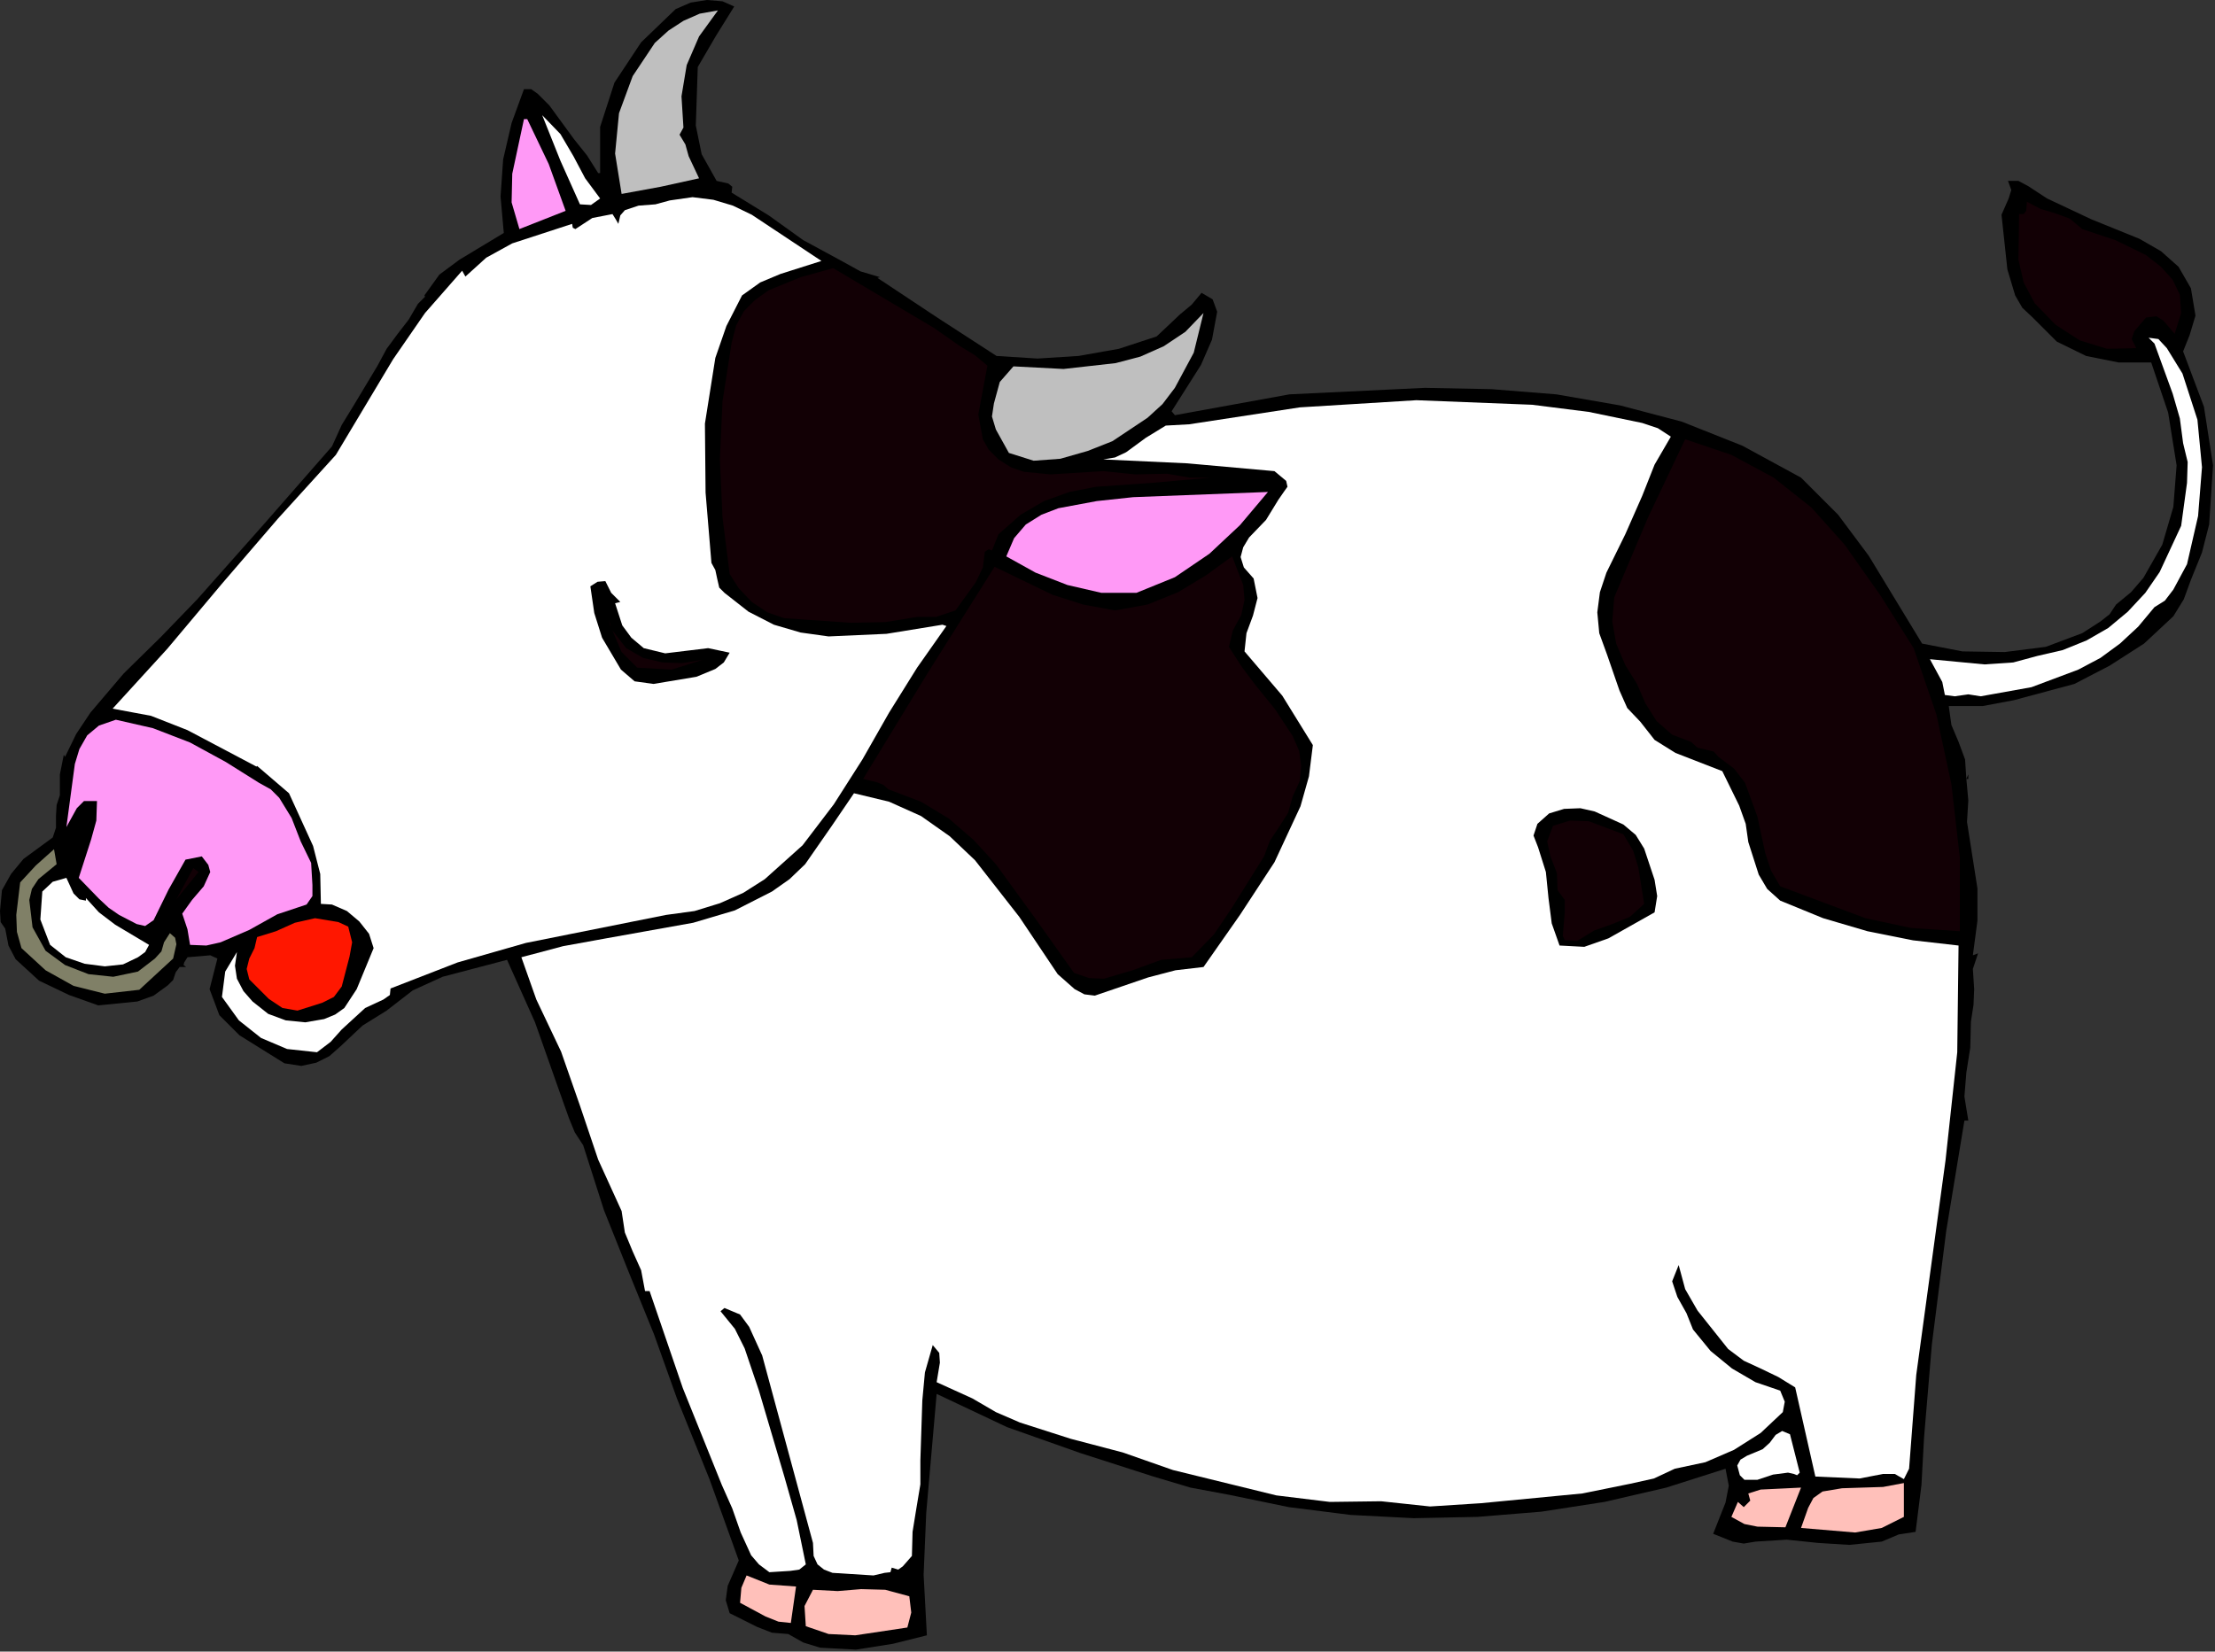 <?xml version="1.0" encoding="UTF-8" standalone="no"?>
<svg
   xmlns:dc="http://purl.org/dc/elements/1.1/"
   xmlns:cc="http://creativecommons.org/ns#"
   xmlns:rdf="http://www.w3.org/1999/02/22-rdf-syntax-ns#"
   xmlns:svg="http://www.w3.org/2000/svg"
   xmlns="http://www.w3.org/2000/svg"
   xmlns:sodipodi="http://sodipodi.sourceforge.net/DTD/sodipodi-0.dtd"
   xmlns:inkscape="http://www.inkscape.org/namespaces/inkscape"
   version="1.0"
   width="86.436mm"
   height="64.465mm"
   id="svg64"
   sodipodi:docname="ETOUS040.WMF">
  <rect width="100%" height="100%" fill="#333333" stroke="none"/>
  <sodipodi:namedview
     pagecolor="#ffffff"
     bordercolor="#666666"
     borderopacity="1"
     objecttolerance="10"
     gridtolerance="10"
     guidetolerance="10"
     inkscape:pageopacity="0"
     inkscape:pageshadow="2"
     inkscape:window-width="640"
     inkscape:window-height="480"
     id="namedview66" />
  <defs
     id="defs6">
    <clipPath
       clipPathUnits="userSpaceOnUse"
       id="clipWmfPath1">
      <path
         d="M 0,0 L 326.592,0 L 326.592,243.552 L 0,243.552 z"
         id="path2" />
    </clipPath>
    <pattern
       id="WMFhbasepattern"
       patternUnits="userSpaceOnUse"
       width="6"
       height="6"
       x="0"
       y="0" />
  </defs>
  <path
     style="fill:#000000;fill-rule:evenodd;fill-opacity:1;stroke:none;"
     clip-path="url(#clipWmfPath1)"
     d="  M 108.288,0.96   L 105.6,5.28   L 102.912,9.888   L 102.624,18.528   L 103.488,22.752   L 105.696,26.688   L 107.424,27.072   L 108,27.552   L 107.904,28.416   L 113.376,31.776   L 118.464,35.424   L 124.128,38.496   L 126.912,40.032   L 129.792,40.896   L 129.408,40.992   L 138.24,46.848   L 146.976,52.512   L 153.024,52.896   L 159.072,52.512   L 165.024,51.456   L 170.592,49.632   L 174.048,46.368   L 175.776,44.928   L 177.216,43.2   L 178.848,44.16   L 179.52,45.984   L 178.752,50.112   L 177.12,53.856   L 172.8,60.672   L 173.28,61.248   L 190.176,58.176   L 210.144,57.216   L 219.936,57.408   L 229.536,58.176   L 238.944,59.808   L 248.064,62.208   L 256.992,65.76   L 265.632,70.464   L 271.104,75.936   L 275.616,81.984   L 283.488,94.944   L 289.44,96.096   L 295.68,96.192   L 301.728,95.424   L 307.104,93.408   L 309.792,91.68   L 311.136,90.624   L 312.096,89.184   L 314.304,87.36   L 316.128,85.248   L 318.912,80.352   L 320.544,74.784   L 321.024,68.64   L 319.776,60.864   L 317.28,53.472   L 312.48,53.472   L 307.68,52.512   L 303.36,50.4   L 299.808,46.848   L 298.272,45.408   L 297.216,43.584   L 296.064,39.744   L 295.2,31.68   L 296.256,29.28   L 296.64,28.032   L 296.16,26.688   L 297.696,26.688   L 299.136,27.456   L 301.92,29.28   L 308.448,32.352   L 315.552,35.232   L 318.72,37.056   L 321.312,39.36   L 323.136,42.528   L 323.808,46.56   L 322.944,49.44   L 321.984,51.84   L 325.056,60   L 326.4,68.64   L 325.824,77.376   L 324.768,81.504   L 323.136,85.536   L 322.08,88.416   L 320.544,90.912   L 316.224,94.944   L 311.136,98.208   L 305.952,100.896   L 297.024,103.296   L 292.416,104.16   L 287.424,104.16   L 287.808,106.944   L 288.864,109.44   L 289.824,112.032   L 290.016,114.912   L 290.304,114.24   L 290.304,114.912   L 290.016,114.912   L 290.304,118.08   L 290.112,121.248   L 291.648,131.04   L 291.648,135.84   L 290.976,140.928   L 291.744,140.64   L 290.976,142.944   L 291.168,145.92   L 291.072,148.224   L 290.688,150.72   L 290.592,154.56   L 290.016,158.208   L 289.728,161.76   L 290.304,165.312   L 289.728,165.312   L 287.04,181.632   L 284.928,198.336   L 283.776,212.064   L 283.392,219.072   L 282.528,225.984   L 280.032,226.368   L 277.536,227.424   L 272.736,227.904   L 268.128,227.616   L 263.52,227.136   L 258.912,227.424   L 257.184,227.712   L 255.552,227.424   L 252.672,226.272   L 254.496,221.664   L 254.976,219.168   L 254.496,216.672   L 245.76,219.456   L 236.64,221.568   L 227.328,223.008   L 217.92,223.776   L 208.512,223.968   L 199.2,223.488   L 190.08,222.336   L 181.248,220.512   L 175.584,219.456   L 170.112,217.824   L 159.36,214.368   L 148.512,210.528   L 138.144,205.632   L 136.608,223.2   L 136.224,232.32   L 136.704,241.248   L 131.712,242.496   L 126.24,243.36   L 120.96,243.072   L 118.464,242.304   L 116.256,241.056   L 113.856,240.864   L 111.648,240   L 107.616,237.984   L 107.04,236.064   L 107.328,233.952   L 108.96,230.208   L 104.64,218.208   L 99.84,206.304   L 96.48,196.896   L 92.736,187.68   L 89.088,178.56   L 86.016,168.96   L 84.768,167.04   L 83.904,164.928   L 82.368,160.608   L 78.912,150.816   L 74.784,141.6   L 65.28,144.096   L 60.864,146.112   L 57.024,149.088   L 53.472,151.296   L 50.208,154.368   L 48.576,155.808   L 46.656,156.768   L 44.448,157.248   L 41.952,156.864   L 35.328,152.736   L 32.352,149.76   L 30.912,145.92   L 32.064,141.408   L 31.008,140.928   L 29.952,141.024   L 27.648,141.216   L 27.168,141.984   L 27.072,142.368   L 27.456,142.656   L 26.496,142.656   L 25.92,143.424   L 25.536,144.576   L 24.768,145.344   L 22.656,146.88   L 20.256,147.744   L 14.496,148.32   L 10.176,146.784   L 5.76,144.672   L 2.304,141.504   L 1.248,139.488   L 0.768,136.992   L 0.096,136.032   L 0,134.4   L 0.288,131.328   L 1.632,128.928   L 3.456,126.72   L 7.776,123.552   L 8.256,122.112   L 8.256,120.384   L 8.352,118.752   L 8.832,117.312   L 8.832,114.24   L 9.408,111.36   L 9.6,111.648   L 11.232,108.288   L 13.344,105.12   L 18.24,99.36   L 23.712,93.984   L 29.088,88.416   L 38.88,77.376   L 48.96,65.856   L 50.4,62.688   L 52.224,59.712   L 55.68,53.952   L 57.024,51.456   L 58.656,49.248   L 60.288,47.136   L 61.632,44.832   L 62.688,43.776   L 62.592,43.584   L 64.8,40.512   L 67.776,38.304   L 74.304,34.368   L 73.824,28.992   L 74.208,23.52   L 75.456,18.144   L 77.28,13.152   L 78.336,13.152   L 79.296,13.824   L 81.024,15.552   L 84.672,20.544   L 86.592,22.944   L 88.224,25.536   L 88.512,25.536   L 88.512,18.72   L 90.624,12.192   L 94.56,6.24   L 99.648,1.344   L 101.856,0.384   L 104.256,0   L 106.56,0.192   L 108.288,0.96  z "
     id="path8" />
  <path
     style="fill:#bfbfbf;fill-rule:evenodd;fill-opacity:1;stroke:none;"
     clip-path="url(#clipWmfPath1)"
     d="  M 105.888,1.536   L 103.104,5.376   L 101.28,9.6   L 100.512,14.208   L 100.8,18.816   L 100.224,19.872   L 101.088,21.312   L 101.568,23.04   L 103.104,26.304   L 97.44,27.552   L 91.68,28.608   L 90.72,22.656   L 91.296,16.704   L 93.312,11.232   L 96.576,6.336   L 98.592,4.512   L 100.8,3.072   L 103.2,2.016   L 105.888,1.536  z "
     id="path10" />
  <path
     style="fill:#ffffff;fill-rule:evenodd;fill-opacity:1;stroke:none;"
     clip-path="url(#clipWmfPath1)"
     d="  M 88.512,29.28   L 87.168,30.24   L 85.536,30.144   L 82.656,23.712   L 79.968,16.992   L 82.656,19.776   L 84.576,23.04   L 86.304,26.304   L 88.512,29.28  z "
     id="path12" />
  <path
     style="fill:#ff99f6;fill-rule:evenodd;fill-opacity:1;stroke:none;"
     clip-path="url(#clipWmfPath1)"
     d="  M 77.76,17.568   L 80.928,24.192   L 83.424,31.104   L 76.608,33.792   L 75.456,29.856   L 75.552,25.632   L 77.28,17.568   L 77.76,17.568  z "
     id="path14" />
  <path
     style="fill:#ffffff;fill-rule:evenodd;fill-opacity:1;stroke:none;"
     clip-path="url(#clipWmfPath1)"
     d="  M 121.152,38.496   L 115.104,40.416   L 112.128,41.664   L 109.44,43.584   L 107.136,48.096   L 105.504,52.8   L 103.968,62.496   L 104.064,72.672   L 104.928,83.04   L 105.504,84.096   L 105.792,85.44   L 106.08,86.688   L 106.848,87.456   L 110.4,90.24   L 114.144,92.16   L 118.08,93.312   L 122.208,93.888   L 130.752,93.504   L 139.008,92.16   L 139.584,92.352   L 135.264,98.496   L 131.136,105.12   L 127.2,112.032   L 122.976,118.656   L 118.368,124.704   L 112.8,129.696   L 109.632,131.712   L 106.176,133.248   L 102.432,134.4   L 98.208,134.976   L 77.568,139.104   L 67.488,141.984   L 57.6,145.824   L 57.504,146.784   L 56.544,147.456   L 53.856,148.704   L 50.4,151.872   L 48.768,153.696   L 46.752,155.232   L 42.336,154.752   L 38.496,153.12   L 35.232,150.528   L 32.736,147.072   L 33.216,143.328   L 34.944,140.448   L 34.656,142.464   L 34.944,144.384   L 35.904,146.208   L 37.248,147.744   L 39.552,149.568   L 42.144,150.528   L 45.024,150.816   L 47.808,150.336   L 49.44,149.664   L 50.784,148.704   L 52.608,145.92   L 55.104,139.872   L 54.432,137.76   L 52.992,135.936   L 51.168,134.4   L 48.96,133.44   L 47.328,133.344   L 47.232,128.928   L 46.176,124.8   L 42.624,117.024   L 37.92,112.992   L 37.824,113.088   L 27.648,107.712   L 22.272,105.6   L 16.608,104.544   L 24.672,95.712   L 32.736,86.112   L 40.992,76.512   L 49.536,67.104   L 57.984,52.992   L 62.688,46.176   L 68.16,39.936   L 68.64,40.8   L 71.712,38.016   L 75.552,35.904   L 84.384,33.024   L 84.48,33.6   L 84.864,33.792   L 87.36,32.16   L 90.336,31.584   L 90.816,32.352   L 91.2,33.024   L 91.488,31.776   L 92.16,31.008   L 94.176,30.336   L 96.672,30.144   L 98.784,29.568   L 102.144,29.088   L 105.216,29.472   L 108.096,30.336   L 110.88,31.68   L 121.152,38.496  z "
     id="path16" />
  <path
     style="fill:#120005;fill-rule:evenodd;fill-opacity:1;stroke:none;"
     clip-path="url(#clipWmfPath1)"
     d="  M 307.104,33.792   L 312,35.424   L 316.512,37.632   L 318.72,39.36   L 320.448,41.28   L 321.504,43.488   L 321.696,46.176   L 320.736,49.248   L 319.104,47.328   L 318.048,46.656   L 316.512,46.848   L 314.784,48.864   L 314.4,50.016   L 315.072,51.36   L 310.752,51.456   L 306.72,50.208   L 303.168,47.904   L 300.096,44.736   L 298.464,41.664   L 297.696,38.304   L 297.792,31.584   L 298.464,31.584   L 298.848,31.104   L 298.944,29.76   L 300.96,30.816   L 303.168,31.488   L 305.28,32.256   L 307.104,33.792  z "
     id="path18" />
  <path
     style="fill:#120005;fill-rule:evenodd;fill-opacity:1;stroke:none;"
     clip-path="url(#clipWmfPath1)"
     d="  M 137.76,48.384   L 141.6,51.072   L 143.808,52.416   L 145.632,53.952   L 144.288,61.152   L 144.96,64.8   L 145.824,66.336   L 147.264,67.776   L 149.088,68.928   L 151.008,69.6   L 154.944,69.984   L 162.72,69.504   L 167.424,69.984   L 172.128,69.888   L 175.488,70.464   L 178.464,70.464   L 169.92,71.232   L 161.664,71.808   L 157.728,72.576   L 153.984,73.92   L 150.528,75.936   L 147.264,78.816   L 146.304,81.216   L 145.824,81.024   L 145.248,81.408   L 144.96,83.712   L 143.904,85.92   L 140.928,90.048   L 138.048,91.008   L 135.264,91.008   L 130.56,91.776   L 125.472,91.872   L 115.68,91.2   L 113.184,90.336   L 110.88,88.8   L 108.96,86.784   L 107.616,84.672   L 106.56,76.32   L 106.176,67.776   L 106.56,59.232   L 107.904,50.592   L 108.576,48   L 109.728,45.888   L 111.36,44.256   L 113.376,42.816   L 118.08,40.896   L 122.88,39.552   L 137.76,48.384  z "
     id="path20" />
  <path
     style="fill:#bfbfbf;fill-rule:evenodd;fill-opacity:1;stroke:none;"
     clip-path="url(#clipWmfPath1)"
     d="  M 164.064,65.088   L 160.416,66.528   L 156.384,67.68   L 152.448,67.968   L 148.8,66.816   L 146.88,63.36   L 146.304,61.44   L 146.592,59.52   L 147.456,56.352   L 149.472,54.048   L 156.864,54.432   L 164.544,53.568   L 168.192,52.608   L 171.648,51.072   L 174.816,48.96   L 177.504,46.176   L 176.064,52.032   L 173.28,57.216   L 171.456,59.616   L 169.248,61.632   L 164.064,65.088  z "
     id="path22" />
  <path
     style="fill:#ffffff;fill-rule:evenodd;fill-opacity:1;stroke:none;"
     clip-path="url(#clipWmfPath1)"
     d="  M 322.56,83.232   L 320.544,86.976   L 319.296,88.608   L 317.76,89.568   L 315.36,92.448   L 312.672,94.944   L 309.792,97.056   L 306.528,98.784   L 299.616,101.376   L 292.128,102.72   L 290.304,102.432   L 288.288,102.72   L 286.848,102.528   L 286.464,100.608   L 284.64,97.248   L 292.704,98.016   L 296.928,97.728   L 300.48,96.768   L 304.224,95.904   L 307.776,94.464   L 310.944,92.64   L 313.824,90.24   L 316.416,87.456   L 318.528,84.384   L 321.696,77.568   L 322.56,71.232   L 322.656,68.16   L 321.984,65.376   L 321.504,61.728   L 320.448,58.08   L 317.76,50.688   L 316.896,49.824   L 318.336,50.016   L 319.584,51.36   L 321.888,55.104   L 324.096,61.92   L 324.768,68.928   L 324.192,76.128   L 322.56,83.232  z "
     id="path24" />
  <path
     style="fill:#ffffff;fill-rule:evenodd;fill-opacity:1;stroke:none;"
     clip-path="url(#clipWmfPath1)"
     d="  M 242.208,62.4   L 244.512,63.168   L 246.432,64.416   L 244.032,68.544   L 242.208,73.152   L 239.712,78.816   L 236.928,84.48   L 235.968,87.36   L 235.584,90.336   L 235.872,93.408   L 237.024,96.576   L 238.848,101.856   L 240,104.448   L 241.92,106.464   L 244.032,109.152   L 247.104,111.072   L 254.016,113.76   L 256.512,118.848   L 257.472,121.536   L 257.856,124.224   L 259.392,129.024   L 260.64,131.136   L 262.56,132.864   L 268.896,135.456   L 275.424,137.376   L 282.144,138.72   L 288.864,139.488   L 288.672,155.232   L 286.944,171.168   L 282.624,202.848   L 281.568,216.672   L 280.8,218.208   L 279.456,217.44   L 277.728,217.44   L 274.272,218.112   L 267.744,217.824   L 264.768,204.672   L 262.272,203.136   L 259.68,201.888   L 257.184,200.736   L 254.88,199.008   L 250.368,193.344   L 248.544,190.176   L 247.584,186.624   L 246.624,189.024   L 247.392,191.328   L 248.736,193.728   L 249.696,196.128   L 252.288,199.296   L 255.456,201.888   L 258.912,203.904   L 262.56,205.152   L 263.232,206.784   L 262.944,208.32   L 259.68,211.392   L 255.744,213.888   L 251.52,215.712   L 247.008,216.672   L 243.936,218.112   L 240.48,218.88   L 233.376,220.32   L 218.4,221.76   L 210.912,222.24   L 203.712,221.472   L 196.128,221.568   L 188.256,220.608   L 172.992,216.864   L 165.6,214.272   L 157.92,212.256   L 150.432,209.856   L 146.88,208.32   L 143.424,206.304   L 138.144,203.904   L 138.624,201.024   L 138.528,199.584   L 137.568,198.432   L 136.416,202.464   L 136.032,206.592   L 135.744,215.424   L 135.744,218.976   L 135.168,222.432   L 134.592,225.984   L 134.496,229.536   L 133.152,231.072   L 132.48,231.552   L 131.52,231.264   L 131.328,231.936   L 130.464,232.032   L 128.832,232.416   L 122.784,232.032   L 121.536,231.552   L 120.576,230.784   L 120,229.536   L 119.904,227.616   L 112.416,199.968   L 110.496,195.744   L 109.152,193.92   L 106.848,192.96   L 106.272,193.44   L 108.384,196.032   L 109.824,198.912   L 111.936,205.152   L 115.68,217.824   L 117.504,224.256   L 118.848,230.784   L 117.888,231.552   L 116.544,231.744   L 113.472,231.936   L 111.936,230.784   L 110.784,229.44   L 109.248,226.08   L 108,222.528   L 106.464,219.072   L 100.704,204.768   L 95.808,190.464   L 95.136,190.464   L 94.56,187.392   L 93.312,184.608   L 92.16,181.824   L 91.68,178.656   L 88.224,171.072   L 85.536,163.104   L 82.752,155.136   L 79.104,147.456   L 76.896,141.216   L 83.04,139.584   L 89.376,138.432   L 102.24,136.128   L 108.384,134.304   L 113.856,131.52   L 116.448,129.696   L 118.752,127.488   L 122.688,121.824   L 125.952,117.024   L 131.136,118.272   L 135.84,120.384   L 140.064,123.36   L 143.808,126.912   L 150.336,135.264   L 156,143.712   L 158.496,145.92   L 159.936,146.688   L 161.472,146.88   L 169.344,144.192   L 173.376,143.136   L 177.504,142.656   L 182.88,134.976   L 187.968,127.2   L 191.808,118.944   L 193.056,114.528   L 193.632,109.92   L 189.12,102.624   L 183.552,96.096   L 183.84,93.408   L 184.8,90.816   L 185.472,88.224   L 184.896,85.344   L 183.456,83.712   L 182.976,82.176   L 183.36,80.736   L 184.224,79.296   L 186.72,76.704   L 188.544,73.728   L 189.408,72.48   L 189.888,71.808   L 189.696,70.944   L 187.968,69.504   L 175.104,68.352   L 162.72,67.776   L 164.448,67.488   L 166.08,66.72   L 168.96,64.608   L 171.936,62.784   L 175.392,62.592   L 191.712,60.096   L 208.896,59.04   L 225.984,59.712   L 234.336,60.768   L 242.208,62.4  z "
     id="path26" />
  <path
     style="fill:#120005;fill-rule:evenodd;fill-opacity:1;stroke:none;"
     clip-path="url(#clipWmfPath1)"
     d="  M 272.064,80.352   L 277.344,87.84   L 282.24,95.616   L 285.6,105.408   L 287.808,115.68   L 289.056,126.528   L 289.056,137.376   L 281.856,136.896   L 275.136,135.456   L 262.56,130.752   L 261.216,128.448   L 260.352,125.856   L 259.2,120.48   L 257.376,115.488   L 255.744,113.376   L 253.44,111.648   L 252.768,110.88   L 251.616,110.592   L 250.368,110.304   L 249.408,109.44   L 246.624,108.384   L 244.32,106.368   L 242.688,103.776   L 241.44,100.896   L 239.712,98.112   L 238.368,94.944   L 237.792,91.68   L 238.08,88.128   L 243.072,76.32   L 248.544,64.8   L 255.36,67.104   L 261.6,70.464   L 267.168,74.88   L 272.064,80.352  z "
     id="path28" />
  <path
     style="fill:#ff99f6;fill-rule:evenodd;fill-opacity:1;stroke:none;"
     clip-path="url(#clipWmfPath1)"
     d="  M 187.008,72.576   L 182.88,77.472   L 178.368,81.696   L 173.28,85.152   L 167.616,87.456   L 162.432,87.456   L 157.44,86.304   L 152.736,84.48   L 148.416,82.08   L 149.568,79.392   L 151.296,77.376   L 153.6,75.936   L 156.096,74.976   L 161.76,73.92   L 167.136,73.344   L 187.008,72.576  z "
     id="path30" />
  <path
     style="fill:#120005;fill-rule:evenodd;fill-opacity:1;stroke:none;"
     clip-path="url(#clipWmfPath1)"
     d="  M 181.728,82.08   L 183.36,86.304   L 183.552,88.512   L 183.072,90.72   L 181.824,93.024   L 181.248,95.424   L 183.168,98.4   L 185.184,101.088   L 188.064,104.64   L 190.656,108.576   L 191.616,110.784   L 191.904,112.992   L 191.712,115.2   L 190.656,117.504   L 189.984,119.904   L 188.64,122.016   L 187.296,124.032   L 186.432,126.336   L 181.632,134.016   L 179.04,137.856   L 175.776,141.216   L 171.264,141.6   L 167.04,143.136   L 162.816,144.384   L 160.608,144.288   L 158.4,143.52   L 152.736,135.552   L 146.88,127.488   L 143.616,123.936   L 139.968,120.768   L 135.84,118.272   L 131.04,116.448   L 130.272,115.776   L 129.312,115.392   L 127.296,114.912   L 136.896,99.168   L 146.688,83.616   L 155.232,87.744   L 159.744,89.184   L 164.448,90.048   L 169.248,89.184   L 173.76,87.36   L 177.888,84.864   L 181.728,82.08  z "
     id="path32" />
  <path
     style="fill:#000000;fill-rule:evenodd;fill-opacity:1;stroke:none;"
     clip-path="url(#clipWmfPath1)"
     d="  M 91.488,88.8   L 90.72,88.992   L 91.776,92.256   L 93.12,94.08   L 94.944,95.616   L 98.112,96.384   L 101.28,96   L 104.448,95.616   L 107.616,96.288   L 106.752,97.728   L 105.504,98.688   L 102.72,99.84   L 96.384,100.896   L 93.6,100.512   L 91.584,98.784   L 88.8,94.08   L 87.648,90.432   L 87.072,86.496   L 88.128,85.824   L 89.28,85.728   L 90.144,87.456   L 91.488,88.8  z "
     id="path34" />
  <path
     style="fill:#120005;fill-rule:evenodd;fill-opacity:1;stroke:none;"
     clip-path="url(#clipWmfPath1)"
     d="  M 90.048,92.448   L 89.76,91.392   L 90.048,92.16   L 90.048,92.448  z "
     id="path36" />
  <path
     style="fill:#120005;fill-rule:evenodd;fill-opacity:1;stroke:none;"
     clip-path="url(#clipWmfPath1)"
     d="  M 100.608,97.824   L 103.584,97.344   L 99.072,98.784   L 93.984,98.496   L 91.68,96.192   L 90.336,93.024   L 92.352,95.616   L 94.848,97.056   L 97.728,97.728   L 100.608,97.824  z "
     id="path38" />
  <path
     style="fill:#ff99f6;fill-rule:evenodd;fill-opacity:1;stroke:none;"
     clip-path="url(#clipWmfPath1)"
     d="  M 45.888,127.296   L 46.08,130.56   L 46.08,132.192   L 45.216,133.44   L 40.896,134.88   L 36.768,137.184   L 32.544,139.008   L 30.432,139.488   L 28.032,139.392   L 27.648,137.088   L 26.88,134.784   L 28.32,132.768   L 30.048,130.752   L 31.008,128.64   L 30.72,127.584   L 29.76,126.336   L 27.36,126.816   L 24.864,131.232   L 22.656,135.744   L 21.408,136.608   L 20.16,136.32   L 17.568,134.976   L 16.032,133.92   L 14.592,132.576   L 11.616,129.504   L 13.44,123.84   L 14.208,121.056   L 14.304,118.176   L 12.384,118.176   L 11.328,119.232   L 9.792,122.016   L 11.04,112.704   L 11.712,110.496   L 12.864,108.48   L 14.592,107.04   L 17.088,106.176   L 22.56,107.424   L 28.032,109.536   L 33.312,112.416   L 38.208,115.488   L 39.936,116.448   L 41.184,117.696   L 43.008,120.672   L 44.352,124.128   L 45.888,127.296  z "
     id="path40" />
  <path
     style="fill:#000000;fill-rule:evenodd;fill-opacity:1;stroke:none;"
     clip-path="url(#clipWmfPath1)"
     d="  M 235.2,119.712   L 239.424,121.632   L 241.248,123.168   L 242.496,125.184   L 244.032,129.792   L 244.416,132.192   L 244.032,134.592   L 237.216,138.432   L 233.664,139.68   L 230.016,139.488   L 228.864,136.224   L 228.384,132.48   L 228,128.64   L 226.848,124.992   L 226.176,123.264   L 226.752,121.536   L 228.48,120   L 230.688,119.328   L 233.088,119.232   L 235.2,119.712  z "
     id="path42" />
  <path
     style="fill:#120005;fill-rule:evenodd;fill-opacity:1;stroke:none;"
     clip-path="url(#clipWmfPath1)"
     d="  M 239.424,123.072   L 240.864,125.472   L 241.632,127.968   L 242.496,133.344   L 240.384,135.264   L 237.792,136.32   L 235.104,137.28   L 232.608,138.816   L 231.36,138.72   L 230.784,138.72   L 230.496,138.048   L 230.784,134.592   L 230.784,132.768   L 229.728,131.328   L 229.632,128.832   L 228.672,126.336   L 228.192,124.128   L 229.056,121.824   L 231.552,121.056   L 234.336,121.152   L 239.424,123.072  z "
     id="path44" />
  <path
     style="fill:#808067;fill-rule:evenodd;fill-opacity:1;stroke:none;"
     clip-path="url(#clipWmfPath1)"
     d="  M 8.352,127.488   L 5.664,129.696   L 4.704,131.136   L 4.32,132.768   L 4.8,136.8   L 6.72,140.256   L 9.6,142.368   L 13.056,143.712   L 16.704,144.096   L 20.352,143.328   L 22.848,141.408   L 23.808,140.352   L 24.192,139.008   L 25.056,137.664   L 25.824,138.336   L 26.016,139.296   L 25.536,141.408   L 20.544,146.016   L 15.456,146.592   L 10.848,145.44   L 6.72,143.136   L 3.168,139.872   L 2.496,137.472   L 2.4,134.976   L 2.976,130.176   L 5.28,127.68   L 7.968,125.28   L 8.352,127.488  z "
     id="path46" />
  <path
     style="fill:#120005;fill-rule:evenodd;fill-opacity:1;stroke:none;"
     clip-path="url(#clipWmfPath1)"
     d="  M 26.016,132.672   L 28.512,128.064   L 29.28,128.64   L 26.016,132.672  z "
     id="path48" />
  <path
     style="fill:#ffffff;fill-rule:evenodd;fill-opacity:1;stroke:none;"
     clip-path="url(#clipWmfPath1)"
     d="  M 12.672,132.864   L 12.672,132.48   L 14.592,134.592   L 16.992,136.416   L 21.984,139.392   L 21.408,140.448   L 20.352,141.216   L 18.144,142.272   L 15.456,142.56   L 12.48,142.176   L 9.696,141.216   L 7.392,139.392   L 5.952,135.648   L 6.24,131.52   L 7.776,130.08   L 9.792,129.504   L 10.848,131.808   L 11.712,132.672   L 12.672,132.864  z "
     id="path50" />
  <path
     style="fill:#ff1700;fill-rule:evenodd;fill-opacity:1;stroke:none;"
     clip-path="url(#clipWmfPath1)"
     d="  M 51.36,136.704   L 51.936,139.008   L 51.552,141.12   L 50.4,145.536   L 49.248,147.072   L 47.52,147.936   L 43.872,149.088   L 41.664,148.704   L 39.648,147.36   L 36.768,144.48   L 36.384,142.944   L 36.768,141.408   L 37.536,139.872   L 37.92,138.24   L 40.704,137.376   L 43.488,136.128   L 46.464,135.456   L 49.92,136.032   L 51.36,136.704  z "
     id="path52" />
  <path
     style="fill:#ffffff;fill-rule:evenodd;fill-opacity:1;stroke:none;"
     clip-path="url(#clipWmfPath1)"
     d="  M 265.44,217.248   L 265.056,217.632   L 264.576,217.44   L 263.712,217.248   L 261.504,217.536   L 259.2,218.304   L 257.28,218.304   L 256.608,217.632   L 256.224,216.192   L 256.704,215.328   L 257.664,214.752   L 259.968,213.792   L 261.024,212.832   L 261.888,211.68   L 262.848,211.104   L 264,211.584   L 265.44,217.248  z "
     id="path54" />
  <path
     style="fill:#ffc0ba;fill-rule:evenodd;fill-opacity:1;stroke:none;"
     clip-path="url(#clipWmfPath1)"
     d="  M 280.8,223.776   L 277.536,225.408   L 273.6,226.08   L 265.632,225.408   L 266.688,222.432   L 267.456,220.992   L 268.8,220.032   L 271.68,219.552   L 274.656,219.456   L 277.728,219.36   L 280.8,218.784   L 280.8,223.776  z "
     id="path56" />
  <path
     style="fill:#ffc0ba;fill-rule:evenodd;fill-opacity:1;stroke:none;"
     clip-path="url(#clipWmfPath1)"
     d="  M 265.632,219.456   L 263.328,225.312   L 259.2,225.216   L 257.28,224.832   L 255.36,223.776   L 256.32,221.568   L 257.184,222.336   L 258.144,221.376   L 257.856,220.32   L 259.68,219.744   L 261.696,219.648   L 265.632,219.456  z "
     id="path58" />
  <path
     style="fill:#ffc0ba;fill-rule:evenodd;fill-opacity:1;stroke:none;"
     clip-path="url(#clipWmfPath1)"
     d="  M 117.408,234.048   L 116.64,239.424   L 114.816,239.232   L 112.896,238.464   L 109.152,236.448   L 109.344,234.24   L 110.112,232.416   L 113.472,233.76   L 117.408,234.048  z "
     id="path60" />
  <path
     style="fill:#ffc0ba;fill-rule:evenodd;fill-opacity:1;stroke:none;"
     clip-path="url(#clipWmfPath1)"
     d="  M 134.112,235.488   L 134.4,237.888   L 133.824,240.096   L 126.144,241.248   L 122.208,241.056   L 118.848,239.904   L 118.656,236.928   L 119.904,234.528   L 123.552,234.72   L 127.008,234.432   L 130.56,234.528   L 134.112,235.488  z "
     id="path62" />
</svg>
